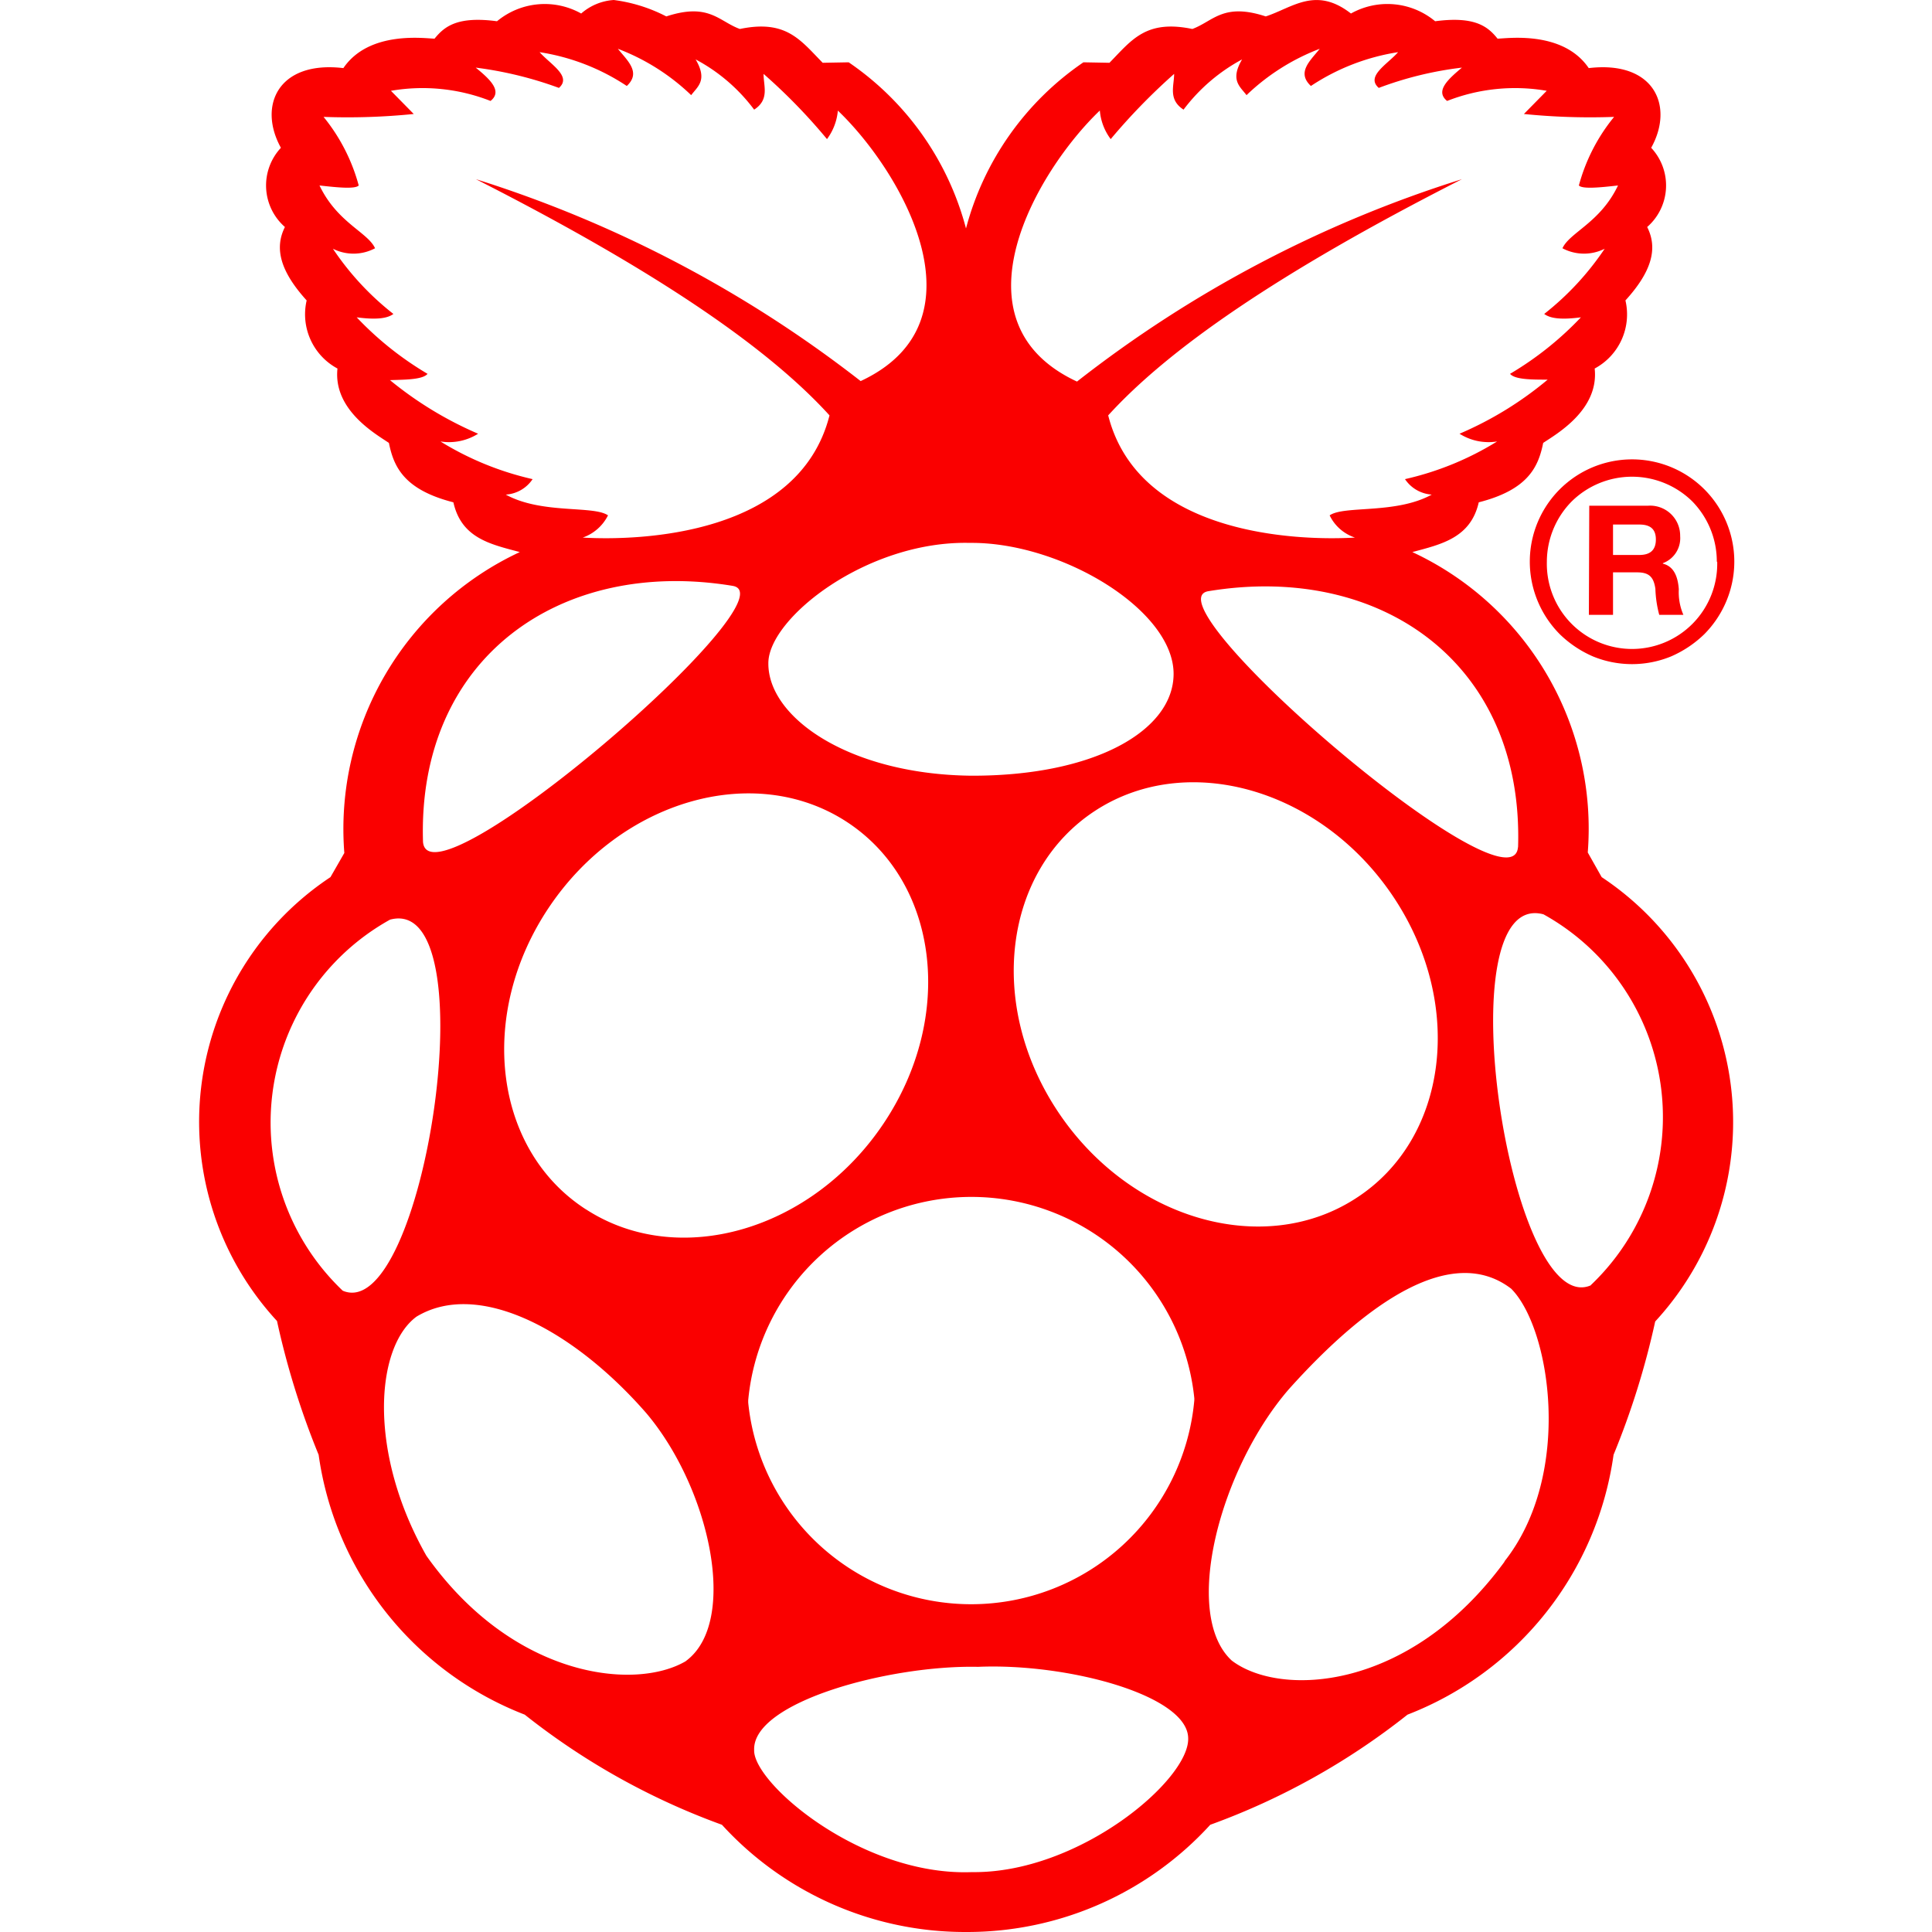 <svg xmlns="http://www.w3.org/2000/svg" xmlns:xlink="http://www.w3.org/1999/xlink" width="40" height="40" viewBox="0 0 40 40">
  <defs>
    <clipPath id="clip-path">
      <rect id="Rectangle_76" data-name="Rectangle 76" width="40" height="40" transform="translate(87 1205)" fill="#fff"/>
    </clipPath>
  </defs>
  <g id="raspberry" transform="translate(-87 -1205)" clip-path="url(#clip-path)">
    <path id="Path_528" data-name="Path 528" d="M120.161,1223.16l-.288-.51a6.317,6.317,0,0,0-3.632-6.22c.594-.16,1.207-.29,1.375-1.03,1.019-.26,1.234-.73,1.334-1.23.266-.18,1.16-.68,1.066-1.54a1.271,1.271,0,0,0,.637-1.41c.537-.59.678-1.07.45-1.52a1.141,1.141,0,0,0,.083-1.64c.484-.87.057-1.81-1.293-1.65-.537-.79-1.707-.61-1.888-.61-.2-.25-.469-.47-1.292-.36a1.545,1.545,0,0,0-1.743-.16c-.73-.57-1.212-.12-1.764.06-.883-.29-1.086.1-1.52.26-.963-.2-1.256.23-1.716.7l-.539-.01a6.022,6.022,0,0,0-2.431,3.44,6.017,6.017,0,0,0-2.429-3.44l-.538.01c-.462-.47-.755-.9-1.715-.7-.438-.16-.64-.55-1.523-.26a3.268,3.268,0,0,0-1.087-.34,1.134,1.134,0,0,0-.675.28,1.546,1.546,0,0,0-1.743.16c-.823-.11-1.09.11-1.293.36-.18,0-1.35-.18-1.888.61-1.35-.16-1.775.78-1.293,1.65a1.143,1.143,0,0,0,.083,1.64c-.227.45-.085.93.45,1.52a1.274,1.274,0,0,0,.638,1.41c-.093.86.8,1.36,1.065,1.54.1.5.317.97,1.335,1.23.167.75.782.87,1.375,1.03a6.327,6.327,0,0,0-3.633,6.23l-.287.5a6.079,6.079,0,0,0-1.107,9.19,16.656,16.656,0,0,0,.862,2.77,6.78,6.78,0,0,0,4.267,5.38,14.546,14.546,0,0,0,4.083,2.28,6.813,6.813,0,0,0,5.017,2.22h.077a6.811,6.811,0,0,0,5.016-2.22,14.538,14.538,0,0,0,4.084-2.28,6.777,6.777,0,0,0,4.266-5.38,16.5,16.5,0,0,0,.862-2.76A6.087,6.087,0,0,0,120.161,1223.16Zm-1.733-.62c-.117,1.46-7.725-5.08-6.41-5.3,3.565-.59,6.532,1.49,6.412,5.3m-3.359,7.27c-1.913,1.24-4.67.44-6.158-1.78s-1.143-5.01.77-6.25,4.672-.44,6.16,1.78,1.143,5.02-.772,6.25m-5.3-22.52a1.143,1.143,0,0,0,.225.59,12.717,12.717,0,0,1,1.313-1.35c0,.25-.128.53.195.74a3.713,3.713,0,0,1,1.212-1.04c-.253.43-.043.56.092.74a4.492,4.492,0,0,1,1.516-.96c-.2.25-.483.49-.183.77a4.509,4.509,0,0,1,1.805-.7c-.22.25-.677.5-.4.74a7.3,7.3,0,0,1,1.722-.42c-.3.25-.557.49-.307.69a3.852,3.852,0,0,1,2.062-.21l-.472.48a13.631,13.631,0,0,0,1.867.06,3.793,3.793,0,0,0-.729,1.42c.075.08.454.04.81,0-.366.77-1,.97-1.15,1.3a.951.951,0,0,0,.874.01,5.878,5.878,0,0,1-1.252,1.35c.11.08.3.13.76.07a6.738,6.738,0,0,1-1.467,1.17c.1.12.454.12.779.12a7.319,7.319,0,0,1-1.825,1.12,1.125,1.125,0,0,0,.778.16,6.233,6.233,0,0,1-1.907.78.724.724,0,0,0,.554.32c-.745.41-1.812.22-2.114.43a.894.894,0,0,0,.524.46c-1.2.07-4.48-.05-5.109-2.53,1.229-1.35,3.469-2.93,7.324-4.89a25.089,25.089,0,0,0-7.97,4.19c-2.664-1.24-.827-4.37.471-5.61m-2.688,8.95c1.888-.02,4.227,1.39,4.217,2.72-.009,1.17-1.642,2.11-4.2,2.1-2.509-.03-4.2-1.2-4.19-2.33C102.908,1217.8,104.951,1216.19,107.078,1216.24Zm-9.607-1a.722.722,0,0,0,.553-.32,6.267,6.267,0,0,1-1.908-.78,1.129,1.129,0,0,0,.78-.16,7.583,7.583,0,0,1-1.825-1.11c.325-.01.677-.01.778-.13a6.732,6.732,0,0,1-1.467-1.17c.457.06.65.01.76-.07a5.825,5.825,0,0,1-1.252-1.35.946.946,0,0,0,.872-.01c-.148-.33-.783-.53-1.15-1.3.358.04.737.08.812,0a3.826,3.826,0,0,0-.728-1.42,13.629,13.629,0,0,0,1.867-.06l-.472-.48a3.851,3.851,0,0,1,2.062.21c.25-.2,0-.44-.307-.69a7.828,7.828,0,0,1,1.723.42c.275-.24-.18-.49-.4-.74a4.5,4.5,0,0,1,1.805.7c.3-.28.017-.52-.185-.77a4.492,4.492,0,0,1,1.518.96c.135-.18.345-.31.092-.74a3.65,3.65,0,0,1,1.212,1.04c.323-.21.193-.49.195-.74a11.833,11.833,0,0,1,1.313,1.35,1.161,1.161,0,0,0,.225-.59c1.3,1.24,3.133,4.36.472,5.6a25.273,25.273,0,0,0-7.965-4.18c3.854,1.96,6.093,3.54,7.32,4.89-.629,2.48-3.909,2.6-5.109,2.53a.924.924,0,0,0,.523-.46C99.285,1215.46,98.216,1215.65,97.471,1215.24Zm4.695,1.89c1.314.21-6.295,6.76-6.411,5.3-.12-3.81,2.847-5.89,6.413-5.3m-8.078,14.59a4.805,4.805,0,0,1,.983-7.68C97.14,1223.49,95.771,1232.46,94.09,1231.72Zm7.11,7.67c-1.044.62-3.576.36-5.375-2.18-1.215-2.14-1.058-4.32-.205-4.95,1.275-.77,3.243.26,4.76,2C101.7,1235.82,102.3,1238.58,101.2,1239.39Zm-2.07-9.35c-1.913-1.23-2.258-4.03-.77-6.25s4.246-3.02,6.159-1.78,2.258,4.03.772,6.25-4.245,3.02-6.159,1.78m7.992,13.72c-2.293.09-4.543-1.85-4.513-2.53-.034-.99,2.793-1.76,4.636-1.72,1.855-.08,4.345.59,4.35,1.48C111.626,1241.85,109.338,1243.79,107.123,1243.76Zm4.6-9.77a4.639,4.639,0,0,1-9.236.05v-.05a4.64,4.64,0,0,1,9.236-.04Zm6.425,3.34c-1.976,2.7-4.653,2.81-5.65,2.05-1.041-.96-.246-3.97,1.184-5.62,1.633-1.82,3.383-3.01,4.6-2.08C119.1,1232.49,119.58,1235.52,118.146,1237.33Zm1.787-5.72c-1.682.74-3.05-8.23-.983-7.68A4.8,4.8,0,0,1,119.933,1231.61Zm-.043-13.88h.5v-.88h.5c.25,0,.342.1.377.34a2.342,2.342,0,0,0,.08.54h.5a1.176,1.176,0,0,1-.095-.53c-.017-.23-.085-.47-.33-.53v-.01a.552.552,0,0,0,.358-.56.622.622,0,0,0-.662-.63h-1.22Zm.5-1.87h.545c.222,0,.342.09.342.31s-.12.32-.342.32h-.545Zm-1.723.77a2.131,2.131,0,0,0,.62,1.5,2.284,2.284,0,0,0,.686.46,2.13,2.13,0,0,0,1.62,0,2.3,2.3,0,0,0,.687-.46,2.153,2.153,0,0,0,.459-.69,2.117,2.117,0,1,0-4.072-.81Zm3.88,0a1.764,1.764,0,1,1-3.527,0,1.785,1.785,0,0,1,.516-1.25,1.779,1.779,0,0,1,2.494,0A1.782,1.782,0,0,1,122.545,1216.63Z" fill="#fa0000"/>
  </g>
</svg>
